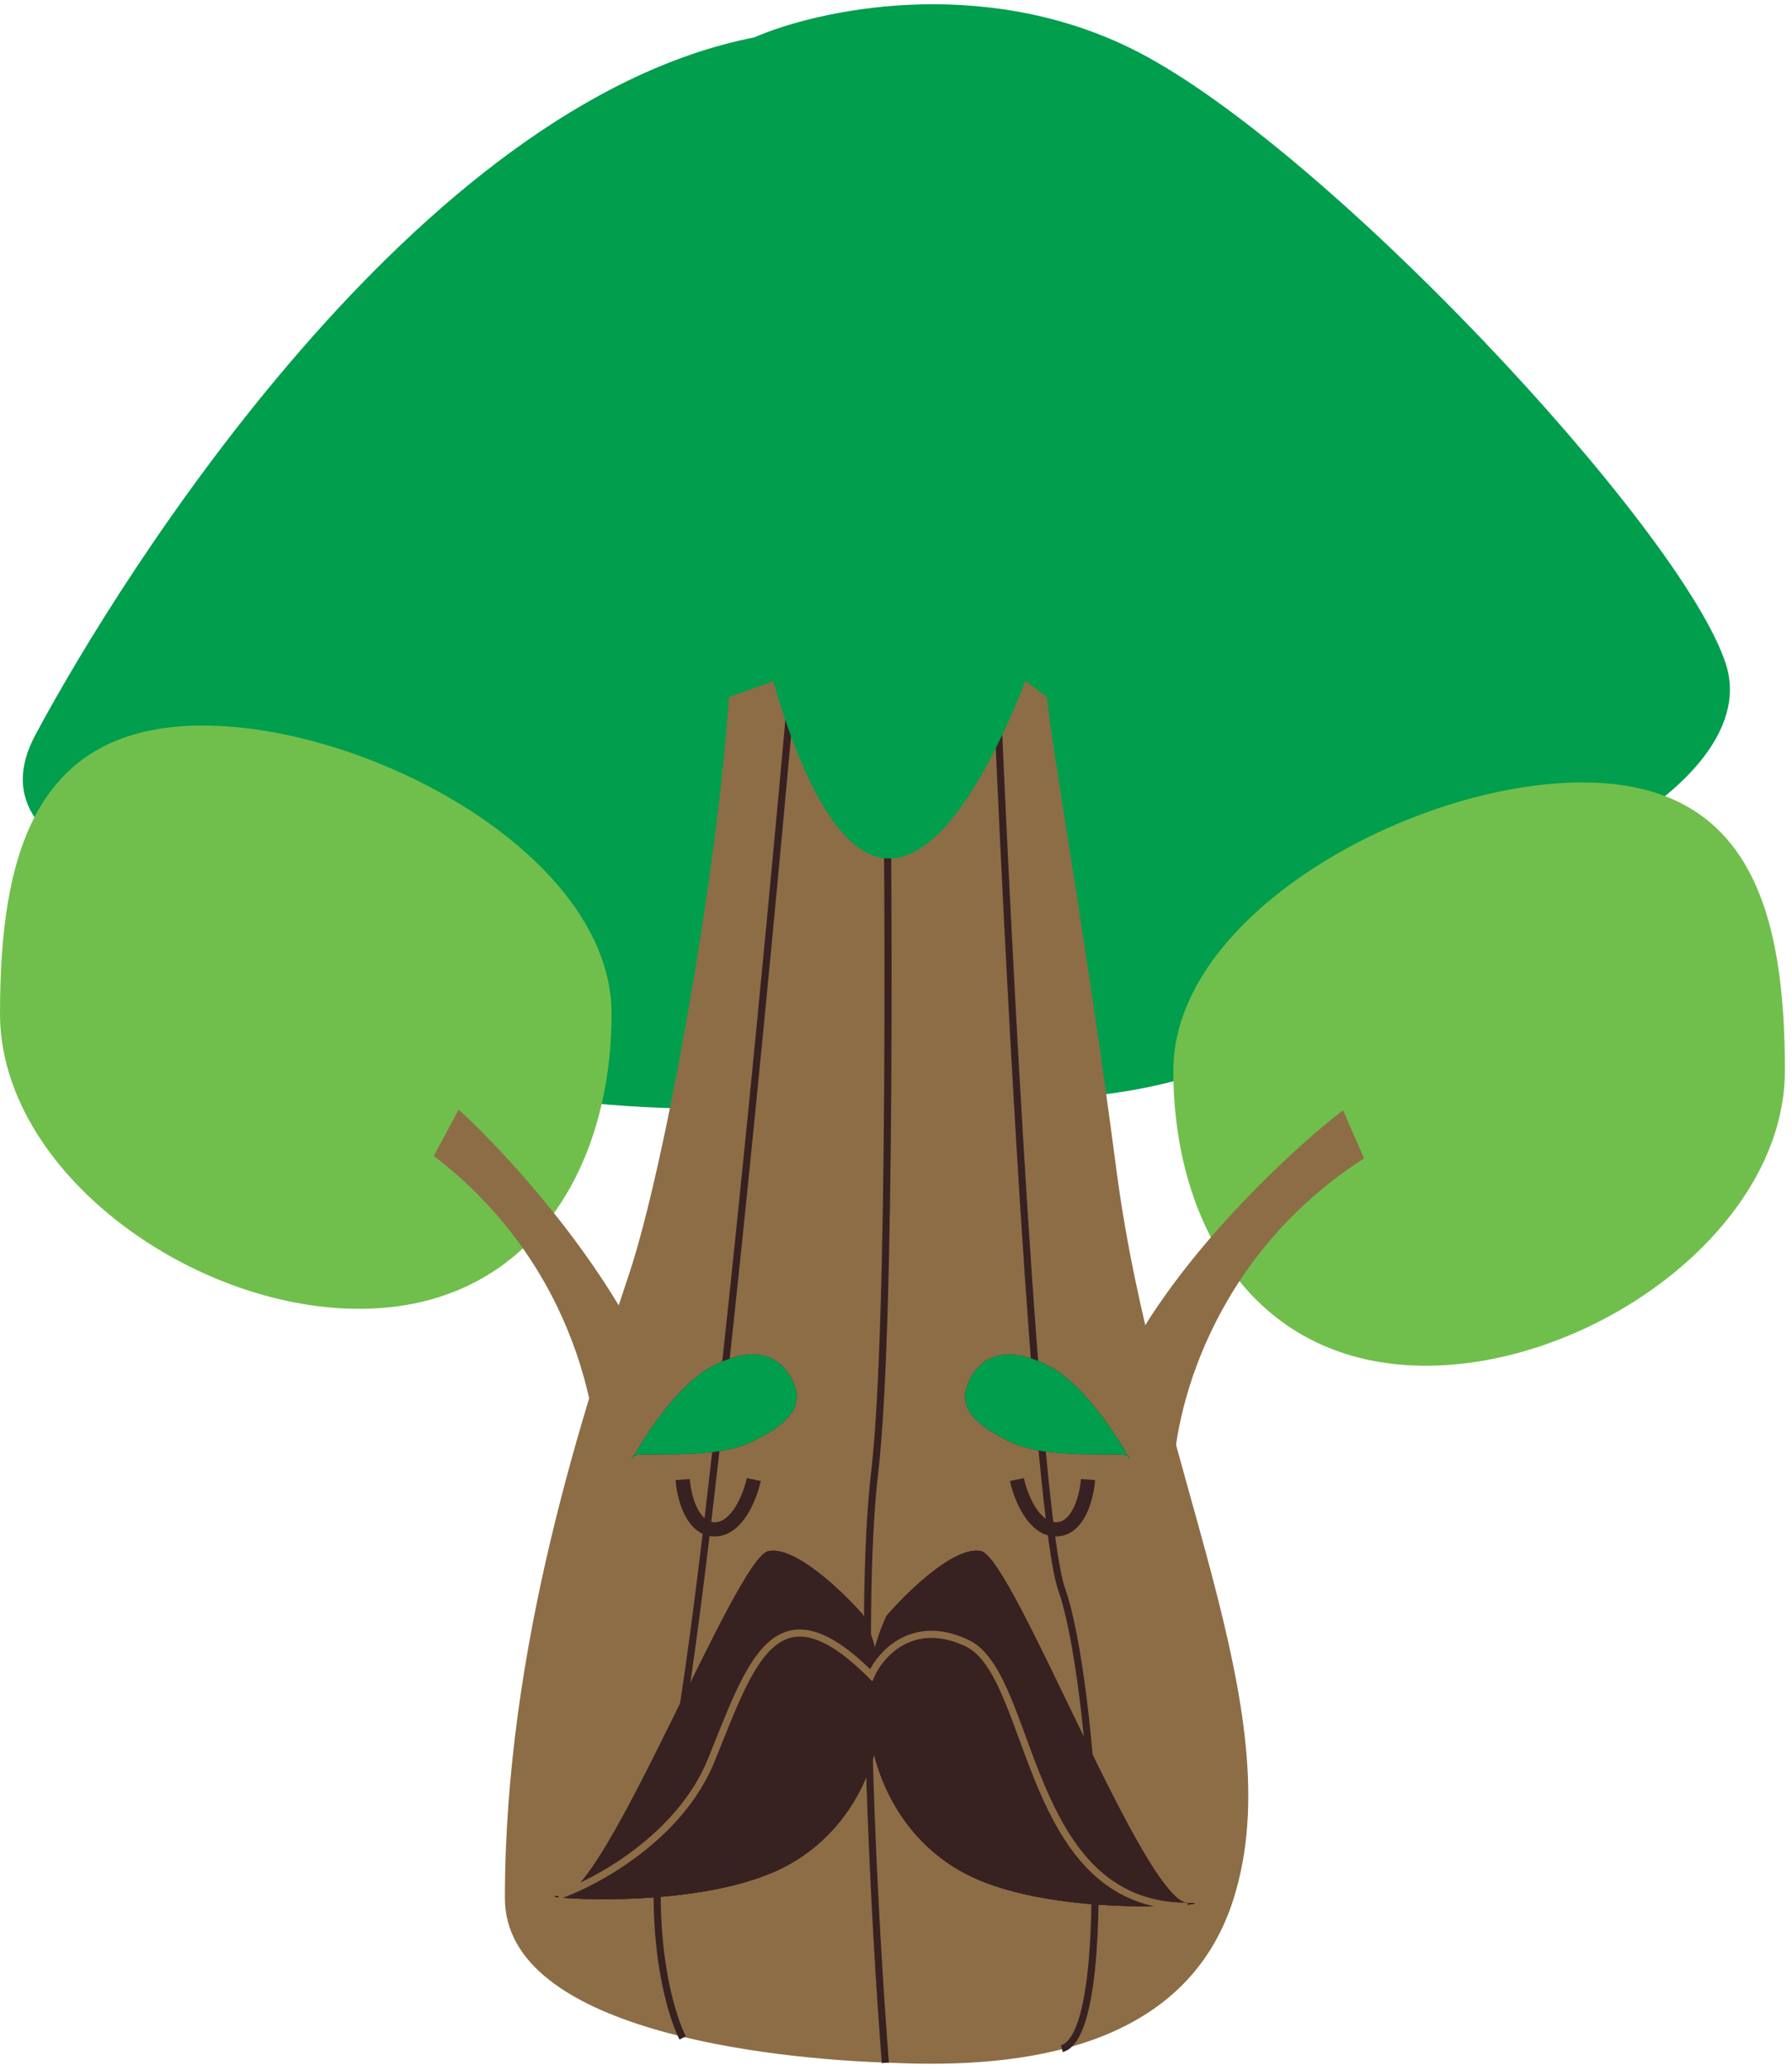 <svg width="252" height="291" viewBox="0 0 252 291" fill="none" xmlns="http://www.w3.org/2000/svg">
<path d="M158.925 6.746C137.661 -3.623 114.83 1.432 106.073 5.256C58.667 14.557 17.34 80.2 4.968 103.329C-4.93 121.833 29.24 127.459 47.563 127.959C47.27 130.304 49.126 137.324 58.893 146.645C71.102 158.296 102.404 156.372 147.238 154.512C183.105 153.024 192.72 134.712 193.044 125.742C204.017 130.349 248.926 112.34 242.673 93.264C236.419 74.188 185.506 19.706 158.925 6.746Z" fill="#009E4D"/>
<path d="M86.001 142.501C86.001 164.592 74.249 184.001 50.5 184.001C26.752 184.001 0 164.592 0 142.501C0 120.409 4.752 102.001 28.5 102.001C52.249 102.001 86.001 120.409 86.001 142.501Z" fill="#70BF4C"/>
<path d="M61.001 162.501C81.401 178.101 84.834 200.668 84.001 210.001C88.834 208.168 96.601 201.001 89.001 187.001C81.401 173.001 69.501 160.501 64.501 156.001L61.001 162.501Z" fill="#8D6D46"/>
<path d="M165.001 150.501C165.001 172.593 176.753 192.001 200.501 192.001C224.25 192.001 251.001 172.593 251.001 150.501C251.001 128.409 246.25 110.001 222.501 110.001C198.753 110.001 165.001 128.409 165.001 150.501Z" fill="#70BF4C"/>
<path d="M191.821 162.854C170.206 176.722 164.926 198.929 164.988 208.3C160.322 206.075 153.172 198.293 161.899 184.966C170.626 171.639 183.515 160.161 188.868 156.088L191.821 162.854Z" fill="#8D6D46"/>
<path d="M132.854 87.001L147.213 98.022C148.133 106.705 152.583 130.836 157.001 164.501C162.524 206.582 181.785 240.296 173.501 266.847C166.874 288.088 143.725 290.837 125.501 290.002C108.197 289.501 71.001 285.413 71.001 266.847C71 231.279 82.212 197.935 88.501 179.001C93.492 163.972 100.844 123.07 102.501 98.022L132.854 87.001Z" fill="#8D6D46"/>
<path d="M124.501 290.002C123.001 270.835 120.601 227.401 123.001 207.001C125.401 186.601 125.001 120.501 124.501 90.001" stroke="#382121"/>
<path d="M140 93C141.634 132.364 145.786 213.573 149.316 223.496C153.729 235.901 157.162 286.015 149.316 288" stroke="#382121"/>
<path d="M111.501 95.001C107.667 138.167 98.9 229.301 94.5 248.501C90.1 267.702 93.667 281.835 96 286.502" stroke="#382121"/>
<path d="M108.049 218.068C111.722 217.277 118.423 223.673 121.314 226.97C127.437 239.829 122.845 256.149 110.089 262.578C97.334 269.007 72.844 266.534 78.966 266.534C85.089 266.534 103.457 219.057 108.049 218.068Z" fill="#382121"/>
<path d="M108.049 218.068C111.722 217.277 118.423 223.673 121.314 226.97C127.437 239.829 122.845 256.149 110.089 262.578C97.334 269.007 72.844 266.534 78.966 266.534C85.089 266.534 103.457 219.057 108.049 218.068Z" fill="#382121"/>
<path d="M108.049 218.068C111.722 217.277 118.423 223.673 121.314 226.97C127.437 239.829 122.845 256.149 110.089 262.578C97.334 269.007 72.844 266.534 78.966 266.534C85.089 266.534 103.457 219.057 108.049 218.068Z" fill="#382121"/>
<path d="M137.953 218.07C134.279 217.262 127.579 223.789 124.687 227.153C118.565 240.274 123.157 256.927 135.912 263.487C148.667 270.048 173.158 267.525 167.035 267.525C160.913 267.525 142.545 219.079 137.953 218.07Z" fill="#382121"/>
<path d="M137.953 218.07C134.279 217.262 127.579 223.789 124.687 227.153C118.565 240.274 123.157 256.927 135.912 263.487C148.667 270.048 173.158 267.525 167.035 267.525C160.913 267.525 142.545 219.079 137.953 218.07Z" fill="#382121"/>
<path d="M137.953 218.07C134.279 217.262 127.579 223.789 124.687 227.153C118.565 240.274 123.157 256.927 135.912 263.487C148.667 270.048 173.158 267.525 167.035 267.525C160.913 267.525 142.545 219.079 137.953 218.07Z" fill="#382121"/>
<path d="M143.001 208.001C143.501 210.335 145.301 215.001 148.501 215.001C151.701 215.001 152.834 210.335 153.001 208.001" stroke="#382121" stroke-width="2"/>
<path d="M106.001 208.001C105.501 210.335 103.701 215.001 100.501 215.001C97.301 215.001 96.167 210.335 96.001 208.001" stroke="#382121" stroke-width="2"/>
<path d="M78.501 266.501C83.834 264.668 95.601 258.301 100.001 247.501C105.501 234.001 109.001 222.001 122.501 235.501C123.834 232.501 128.401 227.401 136.001 231.001C145.501 235.501 144.001 268.001 167.001 268.001" stroke="#8D6D46"/>
<path d="M125.2 120.689C113.889 120.965 106.595 90.634 104.361 75.434L150.63 75.861C146.866 90.688 136.51 120.413 125.2 120.689Z" fill="#009E4D"/>
<path d="M111.426 194.04C112.88 197.018 112.032 199.619 105.829 202.649C99.626 205.68 87.829 203.649 88.963 205.014C88.963 205.014 94.359 194.898 100.562 191.867C106.765 188.837 109.971 191.063 111.426 194.04Z" fill="#382121"/>
<path d="M111.426 194.04C112.88 197.018 112.032 199.619 105.829 202.649C99.626 205.68 87.829 203.649 88.963 205.014C88.963 205.014 94.359 194.898 100.562 191.867C106.765 188.837 109.971 191.063 111.426 194.04Z" fill="#009E4D"/>
<path d="M136.318 194.04C134.863 197.018 135.711 199.619 141.914 202.649C148.117 205.68 159.914 203.649 158.781 205.014C158.781 205.014 153.385 194.898 147.182 191.867C140.979 188.837 137.772 191.063 136.318 194.04Z" fill="#382121"/>
<path d="M136.318 194.04C134.863 197.018 135.711 199.619 141.914 202.649C148.117 205.68 159.914 203.649 158.781 205.014C158.781 205.014 153.385 194.898 147.182 191.867C140.979 188.837 137.772 191.063 136.318 194.04Z" fill="#009E4D"/>
</svg>
